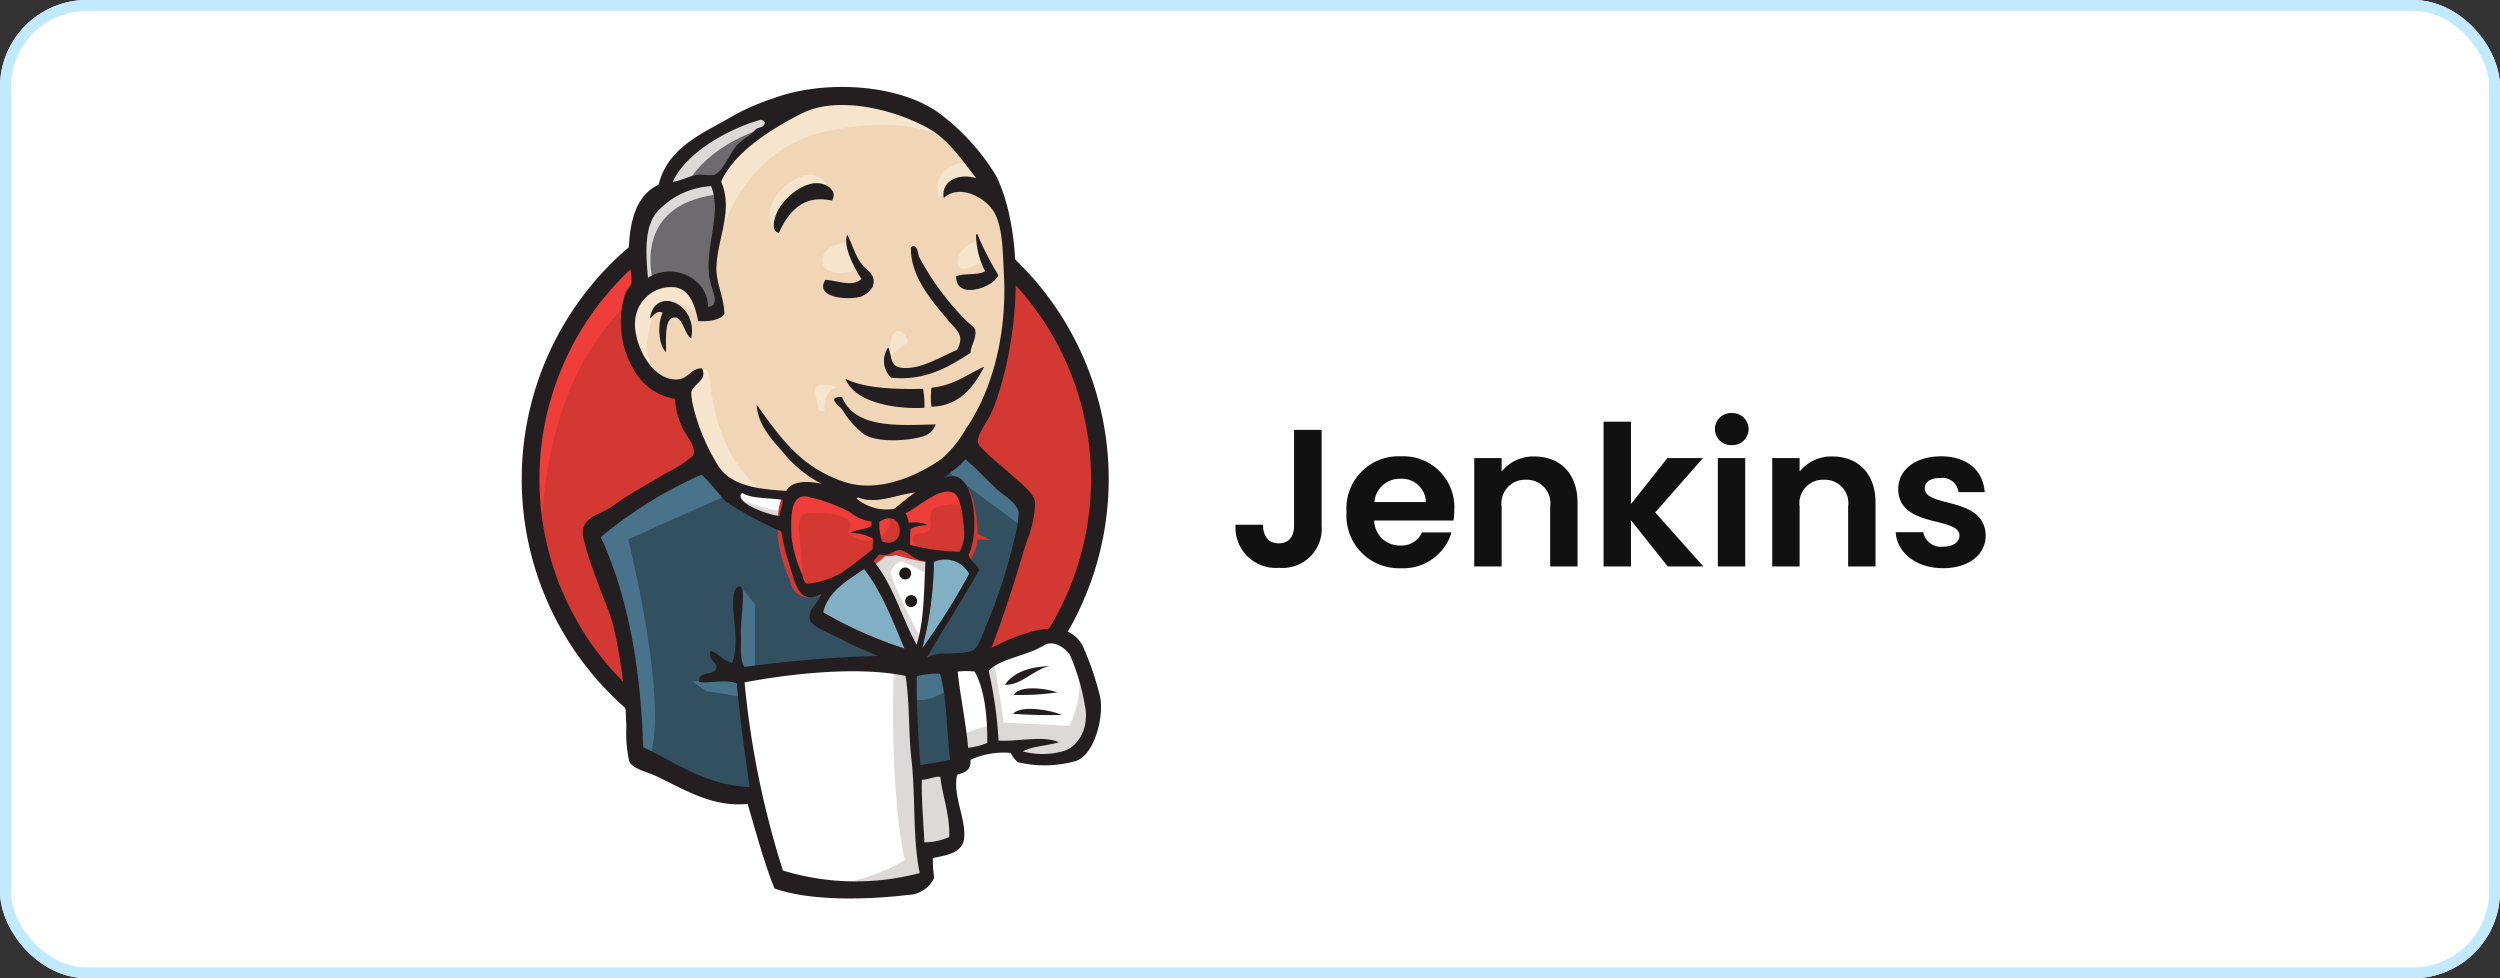 <svg xmlns="http://www.w3.org/2000/svg" xmlns:xlink="http://www.w3.org/1999/xlink" width="230" height="90" viewBox="0 0 230 90"><rect x="0" y="0" width="230" height="90" fill="#333333" stroke="none"/><defs><clipPath id="a"><rect width="54.001" height="74.667" fill="none"/></clipPath></defs><g transform="translate(-21821 6900)"><g transform="translate(21821 -6900)" fill="#fff" stroke="#c1e9ff" stroke-width="1"><rect width="230" height="90" rx="8" stroke="none"/><rect x="0.5" y="0.5" width="229" height="89" rx="7.5" fill="none"/></g><g transform="translate(1 0)"><path d="M6.03-3.744c0,.99-.468,1.62-1.4,1.62-.954,0-1.44-.648-1.458-1.71H.648A3.709,3.709,0,0,0,4.662.126a3.6,3.6,0,0,0,3.906-3.87v-8.82H6.03Zm9.756-4.32a2.216,2.216,0,0,1,2.376,2.142H13.428A2.316,2.316,0,0,1,15.786-8.064ZM20.52-3.132H17.8a2.055,2.055,0,0,1-2,1.206,2.333,2.333,0,0,1-2.394-2.3H20.7a5.89,5.89,0,0,0,.072-.972,4.682,4.682,0,0,0-4.914-4.932,4.791,4.791,0,0,0-5,5.148,4.829,4.829,0,0,0,5,5.148A4.635,4.635,0,0,0,20.52-3.132ZM29.592,0h2.52V-5.85c0-2.754-1.656-4.266-3.978-4.266A3.725,3.725,0,0,0,25.128-8.73V-9.972h-2.52V0h2.52V-5.508a2.165,2.165,0,0,1,2.25-2.466,2.157,2.157,0,0,1,2.214,2.466Zm4.914,0h2.52V-4.248L40.41,0h3.276L39.258-4.968l4.392-5H40.374l-3.348,4.23V-13.32h-2.52ZM45.018,0h2.52V-9.972h-2.52ZM46.3-11.16a1.488,1.488,0,0,0,1.548-1.476A1.488,1.488,0,0,0,46.3-14.112a1.478,1.478,0,0,0-1.548,1.476A1.478,1.478,0,0,0,46.3-11.16ZM57.006,0h2.52V-5.85c0-2.754-1.656-4.266-3.978-4.266A3.725,3.725,0,0,0,52.542-8.73V-9.972h-2.52V0h2.52V-5.508a2.165,2.165,0,0,1,2.25-2.466,2.157,2.157,0,0,1,2.214,2.466ZM69.66-2.844c-.072-3.654-5.6-2.52-5.6-4.338,0-.576.486-.954,1.422-.954a1.486,1.486,0,0,1,1.674,1.3H69.57c-.144-1.98-1.6-3.294-4.014-3.294-2.466,0-3.942,1.332-3.942,2.988,0,3.654,5.634,2.52,5.634,4.3,0,.576-.54,1.026-1.53,1.026a1.655,1.655,0,0,1-1.8-1.332H61.38C61.488-1.3,63.234.162,65.736.162,68.166.162,69.66-1.134,69.66-2.844Z" transform="translate(21933.023 -6847.888)" fill="#111"/><g transform="translate(21868 -6892)"><g clip-path="url(#a)"><path d="M55.774,65.185c0,14.793-11.725,26.786-26.187,26.786S3.4,79.978,3.4,65.185,15.124,38.4,29.586,38.4,55.774,50.391,55.774,65.185" transform="translate(-2.585 -29.205)" fill="#d33833" fill-rule="evenodd"/><path d="M3.419,77.206s-1.9-27.933,23.843-28.731l-1.8-2.993L11.5,50.171,7.509,54.76,4.017,61.444l-2,7.781.6,5.187" transform="translate(-1.538 -34.592)" fill="#ef3d3a"/><path d="M9.065,44.647a26.41,26.41,0,0,0,0,36.744,24.963,24.963,0,0,0,35.872,0,26.408,26.408,0,0,0,0-36.744,24.963,24.963,0,0,0-35.872,0M7.9,82.528a28.033,28.033,0,0,1,0-39.017,26.588,26.588,0,0,1,38.2,0,28.033,28.033,0,0,1,0,39.017,26.588,26.588,0,0,1-38.2,0" transform="translate(0 -26.939)" fill="#231f20"/><path d="M69.445,39.661l-3.991.6-5.387.6-3.492.1-3.392-.1-2.594-.8L48.3,37.566l-1.8-5.088-.4-1.1-2.394-.8-1.4-2.295-1-3.292,1.1-2.893,2.594-.9,2.095,1,1,2.195,1.2-.2.4-.5-.4-2.295-.1-2.893.6-3.99-.023-2.279,1.819-2.908L54.78,7.039l5.587-2.394,6.185.9,5.387,3.891,2.494,3.99,1.6,2.893.4,7.183-1.2,6.185-2.195,5.487-2.1,2.893" transform="translate(-31.421 -3.533)" fill="#f0d6b7" fill-rule="evenodd"/><path d="M55.279,163.717l-14.266.6v2.394l1.2,8.38-.6.7L31.636,172.4l-.7-1.2-1-11.273-2.294-6.784-.5-1.6,7.981-5.487,2.494-1,2.195,2.694,1.9,1.7,2.2.7,1,.3,1.2,5.187.9,1.1,2.295-.8-1.6,3.093,8.679,4.09Z" transform="translate(-20.647 -110.33)" fill="#335061" fill-rule="evenodd"/><path d="M44.628,24.955l2.594-.9,2.095,1,1,2.195,1.2-.2.3-1.2-.6-2.294.6-5.487-.5-2.993,1.8-2.095L57,9.891,55.9,8.4l-5.487,2.694-2.294,1.8-1.3,2.793-2,2.694-.6,3.193.4,3.392" transform="translate(-33.639 -6.385)" fill="#6d6b6d" fill-rule="evenodd"/><path d="M55.69,16.643s1.5-3.691,7.482-5.487.3-1.3.3-1.3l-6.484,2.494-2.494,2.494-1.1,2,2.294-.2" transform="translate(-40.612 -7.45)" fill="#dcd9d8" fill-rule="evenodd"/><path d="M45.725,45.489s-2.095-6.983,5.886-7.981l-.3-1.2-5.487,1.3-1.6,5.187.4,3.392,1.1-.7" transform="translate(-33.639 -27.617)" fill="#dcd9d8" fill-rule="evenodd"/><path d="M63.812,109.375l1.306-1.266a.841.841,0,0,1,.689.767c.1.7.4,6.984,4.689,10.376.391.31-3.192-.5-3.192-.5l-3.193-4.988" transform="translate(-48.534 -82.225)" fill="#f7e4cd" fill-rule="evenodd"/><path d="M140.465,96.571s.232-3.024,1.047-2.791a1.121,1.121,0,0,1,.814,1.047s-1.978,1.279-1.861,1.744" transform="translate(-106.83 -71.316)" fill="#f7e4cd" fill-rule="evenodd"/><path d="M169.332,59.229s-1.644.347-1.8,1.8,1.8.3,2.1.2" transform="translate(-127.417 -45.048)" fill="#f7e4cd"/><path d="M117.674,59.646s-2.195.3-2.195,1.7,2.494,1.3,3.193.7" transform="translate(-87.83 -45.365)" fill="#f7e4cd"/><path d="M47.38,77.538s-3.791-2.295-4.19-.1-1.3,3.791.6,6.085l-1.3-.4-1.2-3.092-.4-2.993,2.294-2.395,2.594.2,1.5,1.2.1,1.5" transform="translate(-31.104 -56.773)" fill="#f7e4cd" fill-rule="evenodd"/><path d="M75.156,15.357s1.7-8.779,10.276-10.475c7.063-1.4,10.774.3,12.171,1.9,0,0-6.285-7.482-12.271-5.187S74.956,8.075,75.056,10.768a44,44,0,0,1,.1,4.589" transform="translate(-57.084 -0.877)" fill="#f7e4cd" fill-rule="evenodd"/><path d="M162.639,28.809s-2.893-.1-2.993,2.494a1.983,1.983,0,0,0,.2.8s2.295-2.594,3.691-1.2" transform="translate(-121.422 -21.911)" fill="#f7e4cd" fill-rule="evenodd"/><path d="M101,36.1s-.5-3.981-3.892-1.667c-2.195,1.5-2,3.591-1.6,3.99s.291,1.2.594.651.2-2.347,1.3-2.846,2.9-1.056,3.593-.129" transform="translate(-72.453 -25.637)" fill="#f7e4cd" fill-rule="evenodd"/><path d="M39.816,147.439l-9.377,4.19s3.891,15.463,1.9,20.252l-1.4-.5-.1-5.886-2.593-11.173-1.1-3.093,9.777-6.584Z" transform="translate(-20.646 -110.014)" fill="#49728b" fill-rule="evenodd"/><path d="M82.611,192.033l1.33,1.623v5.986h-1.6s-.2-4.19-.2-4.689.2-2.295.2-2.295" transform="translate(-62.478 -146.055)" fill="#49728b" fill-rule="evenodd"/><path d="M69.968,227.562l-4.489.2,1.3.9,3.192.5" transform="translate(-49.801 -173.078)" fill="#49728b" fill-rule="evenodd"/><path d="M148.4,223.078l3.691-.1.9,9.178-3.791.5Z" transform="translate(-112.866 -169.592)" fill="#335061" fill-rule="evenodd"/><path d="M152.563,159.063l5.587-.3s2.294-5.786,2.294-6.085,2-8.38,2-8.38l-4.489-4.689-.9-.8-2.394,2.394v9.278l-2.095,8.579" transform="translate(-116.035 -105.577)" fill="#335061" fill-rule="evenodd"/><path d="M151.888,220.478l-3.492.7.5,2.794c1.3.6,3.492-1,3.492-1" transform="translate(-112.866 -167.689)" fill="#49728b" fill-rule="evenodd"/><path d="M163.4,140.907l6.983,5.187.2-2.394-5.288-4.888-1.9,2.1" transform="translate(-124.275 -105.577)" fill="#49728b" fill-rule="evenodd"/><path d="M88.324,243.049l-2.066-8.381-1.027-6.184-.17-4.59,9.348-.5h5.816L99.7,233.871l.9,8.081-.1,1.5-7.582.6-4.589-1" transform="translate(-64.695 -169.908)" fill="#fff" fill-rule="evenodd"/><path d="M122.7,221.076s-.5,10.375,1,17.757a19.059,19.059,0,0,1-7.383,2.395l8.38-.3,1-.6-1.2-16.361-.3-3.492" transform="translate(-88.464 -167.689)" fill="#dcd9d8" fill-rule="evenodd"/><path d="M164.88,222.806l3.891-1.1,7.382-.4,1.1-3.392-2-5.886-2.294-.3-3.193,1-3.063,1.5-1.626-.3-1.267.5" transform="translate(-124.591 -161.038)" fill="#fff" fill-rule="evenodd"/><path d="M167.979,227.145a14.619,14.619,0,0,1,2.993-1.1l-1.1-5.487,1.3-.5s.9,5.187.9,5.786c0,0,5.586.3,6.085.3a9.061,9.061,0,0,0,.9-4.689l1.1,3.192.1,1.8-1.6,2.394-1.8.4-2.993-.1-1-1.3-3.492.5-1.1.4" transform="translate(-127.76 -167.373)" fill="#dcd9d8" fill-rule="evenodd"/><path d="M137.344,187.424l-2.195-5.587-2.295-3.292s.5-1.4,1.2-1.4h2.295l2.195.8-.2,3.691Z" transform="translate(-101.046 -134.734)" fill="#fff"/><path d="M137.234,184.891s-2.793-5.387-2.793-6.185c0,0,.5-1.2,1.2-.9s2.195,1.1,2.195,1.1v-1.9l-3.392-.7-2.294.3,3.891,9.178.8.1" transform="translate(-100.507 -134.097)" fill="#dcd9d8" fill-rule="evenodd"/><path d="M85.42,153.66l-2.764-.3-2.594-.8v.9l1.268,1.4,3.99,1.8" transform="translate(-60.893 -116.034)" fill="#fff"/><path d="M82.862,158.4s3.093,1.3,4.09,1l.1,1.2-2.793-.6-1.7-1.2.3-.4" transform="translate(-62.795 -120.474)" fill="#dcd9d8" fill-rule="evenodd"/><path d="M152.457,161.005a18.944,18.944,0,0,1-4.561-.629,14.151,14.151,0,0,1,.057-1.483,3.567,3.567,0,0,1,1.563-.328,2.719,2.719,0,0,0-1.736-.2,2.781,2.781,0,0,0-.288-.915c.952-.339,3.2-2.567,4.462-1.829.6.351.858,2.354.9,3.329a3.4,3.4,0,0,1-.4,2.051" transform="translate(-112.178 -118.251)" fill="#d33833" fill-rule="evenodd"/><path d="M152.457,161.005a18.944,18.944,0,0,1-4.561-.629,14.151,14.151,0,0,1,.057-1.483,3.567,3.567,0,0,1,1.563-.328,2.719,2.719,0,0,0-1.736-.2,2.781,2.781,0,0,0-.288-.915c.952-.339,3.2-2.567,4.462-1.829.6.351.858,2.354.9,3.329A3.4,3.4,0,0,1,152.457,161.005Z" transform="translate(-112.178 -118.251)" fill="none" stroke="#d33833" stroke-miterlimit="5" stroke-width="2.5"/><path d="M110.926,159.631c0,.128-.01.257-.015.386-.528.347-1.382.343-1.962.635a5.1,5.1,0,0,1,2.111.534q-.019.484-.038.968a34.455,34.455,0,0,1-2.994,2.273,7.932,7.932,0,0,1-3.006.917c-.324-.075-.354-.478-.484-.858a12.28,12.28,0,0,1-.968-3.332c-.071-1.546-.227-4.137,1.439-3.819a14.873,14.873,0,0,1,3.948,1.444,4.075,4.075,0,0,0,1.969.852" transform="translate(-78.742 -119.644)" fill="#d33833" fill-rule="evenodd"/><path d="M110.926,159.631c0,.128-.01.257-.015.386-.528.347-1.382.343-1.962.635a5.1,5.1,0,0,1,2.111.534q-.019.484-.038.968a34.455,34.455,0,0,1-2.994,2.273,7.932,7.932,0,0,1-3.006.917c-.324-.075-.354-.478-.484-.858a12.28,12.28,0,0,1-.968-3.332c-.071-1.546-.227-4.137,1.439-3.819a14.873,14.873,0,0,1,3.948,1.444A4.075,4.075,0,0,0,110.926,159.631Z" transform="translate(-78.742 -119.644)" fill="none" stroke="#d33833" stroke-miterlimit="5" stroke-width="2.5"/><path d="M137.588,167.882a5.7,5.7,0,0,1-.253-1.817c2.246-1.5,2.668,2.572.253,1.817" transform="translate(-104.442 -126.05)" fill="#d33833" fill-rule="evenodd"/><path d="M137.588,167.882a5.7,5.7,0,0,1-.253-1.817C139.582,164.567,140,168.637,137.588,167.882Z" transform="translate(-104.442 -126.05)" fill="none" stroke="#d33833" stroke-miterlimit="5" stroke-width="2.5"/><path d="M147.584,158.552s-.7-1-.2-1.3,1,0,1.3-.5,0-.8.1-1.4.6-.7,1.1-.8,1.9-.3,2.095.2l-.6-1.8-1.2-.4-3.791,2.195-.2,1.1v2.195" transform="translate(-111.186 -116.037)" fill="#ef3d3a" fill-rule="evenodd"/><path d="M102.275,163.75q-.18-2.335-.388-4.667c-.211-2.322.558-1.917,2.571-1.917a5.3,5.3,0,0,1,2.007.6c.544,1.111-.91.864.627,1.7,1.3.707,3.589-.43,3.065-2-.294-.35-1.528-.109-1.971-.339l-2.338-1.212c-.991-.515-3.283-1.265-4.34-.546-2.679,1.822.169,6.374,1.125,8.274" transform="translate(-76.352 -117.944)" fill="#ef3d3a" fill-rule="evenodd"/><path d="M102.181,38.56c-2.719-.633-4.07,1.138-4.894,2.975-.736-.178-.443-1.179-.257-1.689.487-1.338,2.448-3.12,4.051-2.878.69.1,1.623.734,1.1,1.593" transform="translate(-73.633 -28.1)" fill="#231f20" fill-rule="evenodd"/><path d="M168.757,56.622l.129.005a28.082,28.082,0,0,0,1.921,3.755c-.519,1.21-3.932,2.28-3.879.108.738-.323,2.012-.066,2.666-.478a7.4,7.4,0,0,1-.837-3.391" transform="translate(-126.96 -43.065)" fill="#231f20" fill-rule="evenodd"/><path d="M118.022,56.761c.583,1.069.773,2.192,1.6,3,.373.363,1.1.807.739,1.818a2.305,2.305,0,0,1-1.053.875c-1.3.383-4.315.079-3.292-1.536,1.071.05,2.512.7,3.313-.082-.615-.983-1.712-2.928-1.308-4.074" transform="translate(-88.082 -43.171)" fill="#231f20" fill-rule="evenodd"/><path d="M147.165,70.972c-1.951,1.253-4.126,2.616-7.323,2.3a2.168,2.168,0,0,1-.28-2.788c.345.594.128,1.686,1.091,1.85,1.814.31,3.925-1.11,5.229-1.606.809-1.364-.07-1.865-.8-2.743-1.492-1.8-3.493-4.027-3.421-6.72.6-.437.655.667.742.868a24.621,24.621,0,0,0,4.171,5.715c.351.384.93.753.994,1.007.186.739-.483,1.624-.405,2.116" transform="translate(-105.855 -46.52)" fill="#231f20" fill-rule="evenodd"/><path d="M53.042,85.66c-.611-.349-.757-1.886-1.475-1.93-1.026-.062-.839,1.994-.835,3.2-.706-.641-.83-2.615-.311-3.629-.591-.29-.855.32-1.183.536.422-3.062,4.479-1.42,3.8,1.826" transform="translate(-37.449 -62.526)" fill="#231f20" fill-rule="evenodd"/><path d="M162.116,107.454c-.908,1.728-2.193,3.632-4.857,3.687a6.586,6.586,0,0,1,0-1.744c2.037-.2,3.295-1.233,4.854-1.944" transform="translate(-119.564 -81.727)" fill="#231f20" fill-rule="evenodd"/><path d="M124.408,112.134c1.7.894,4.823.99,7.133.922a8.081,8.081,0,0,1,.126,1.749c-2.969.148-6.48-.587-7.258-2.671" transform="translate(-94.621 -85.286)" fill="#231f20" fill-rule="evenodd"/><path d="M120.767,119.094c1.175,2.951,5.214,2.611,8.621,2.53a1.823,1.823,0,0,1-.879,1c-1.091.444-4.1.781-5.617-.024a7.685,7.685,0,0,1-2.1-2.342c-.254-.327-1.521-1.161-.019-1.163" transform="translate(-91.303 -90.58)" fill="#231f20" fill-rule="evenodd"/><path d="M158.175,182.816a60.15,60.15,0,0,1-4.335,6.871,33.1,33.1,0,0,0,1.083-7.966,2.51,2.51,0,0,1,3.252,1.095" transform="translate(-117.006 -138.026)" fill="#81b0c4" fill-rule="evenodd"/><path d="M189.8,222.529c-1.544.309-2.629,1.81-4.135,1.713.828-1.167,2.278-1.659,4.135-1.713" transform="translate(-141.215 -169.249)" fill="#231f20" fill-rule="evenodd"/><path d="M193.037,231.444a22.642,22.642,0,0,1-4.013.232c.6-.923,2.932-.6,4.013-.232" transform="translate(-143.766 -175.748)" fill="#231f20" fill-rule="evenodd"/><path d="M193.258,239.531c-1.415.031-3.172,0-4.517-.11.8-.854,3.6-.317,4.517.11" transform="translate(-143.551 -181.752)" fill="#231f20" fill-rule="evenodd"/><path d="M155.425,265.073c.2,1.776.907,3.576.819,5.521a5.78,5.78,0,0,1-2.279.493c-.074-1.653-.295-4.181-.229-5.757.515.034,1.275-.368,1.689-.258" transform="translate(-116.918 -201.593)" fill="#dcd9d8" fill-rule="evenodd"/><path d="M134.005,155.794c-.71.464-1.315,1.042-2,1.537a4.4,4.4,0,0,1-3.449-.973c.018-.07.13-.039.134-.124,1.619.722,3.677-.294,5.312-.44" transform="translate(-97.778 -118.493)" fill="#f0d6b7" fill-rule="evenodd"/><path d="M115.806,189.224c.445-1.928,2.188-2.926,3.771-3.988,1.634,2.073,2.627,4.74,3.722,7.313a38.14,38.14,0,0,1-7.492-3.326" transform="translate(-88.079 -140.885)" fill="#81b0c4" fill-rule="evenodd"/><path d="M54.672,63.738c-.066,1.576.155,4.1.229,5.757A5.783,5.783,0,0,0,57.18,69c.088-1.945-.616-3.745-.819-5.521-.414-.111-1.174.292-1.689.258M38.356,54.775A82.383,82.383,0,0,0,41.883,72.09a22.952,22.952,0,0,0,12.585.229c-.661-3.175-.372-7.039-.759-10.427-.291-2.546-.143-5.108-.542-7.706-4.363-.908-10.53-.212-14.812.589M54.2,54.226c-.037,2.728.122,5.419.33,8.15,1.047-.157,1.758-.262,2.732-.476-.316-2.629-.277-5.588-.921-7.914a6.489,6.489,0,0,0-2.141.24m5.314-.44a6.534,6.534,0,0,0-1.551,0c.223,2.224.765,4.677.956,7.012a6.5,6.5,0,0,0,1.761-.448c.033-2.049-.179-4.872-1.166-6.569Zm8.046,7.351c1.558-.378,2.537-2.286,2.1-4.246a20.076,20.076,0,0,0-1.37-4.639c-.412-.623-1.528-1.439-2.42-.868-1.45.929-4.005,1.2-5.063,2.322a37.482,37.482,0,0,1,.914,6.429c1.812.113,4.041-.5,5.548.15-1.052.341-2.417.344-3.326.84a6.937,6.937,0,0,0,3.616.011ZM53.073,51.664c-1.094-2.573-2.088-5.24-3.722-7.313-1.583,1.062-3.326,2.06-3.771,3.988a38.136,38.136,0,0,0,7.492,3.326m2.7-7.968a33.1,33.1,0,0,1-1.083,7.966,60.128,60.128,0,0,0,4.335-6.871A2.51,2.51,0,0,0,55.77,43.7m-3.057-1.086c-.62-.067-1.146.713-1.952.375-.185.2-.352.425-.541.625,1.78,2.145,2.589,5.189,3.964,7.71.738-2.422.653-5.075.815-7.718-1.014.064-1.576-.917-2.287-.992m-1.966-2.595A5.7,5.7,0,0,0,51,41.832c2.415.755,1.993-3.315-.253-1.817m-2.678-.879a14.872,14.872,0,0,0-3.948-1.444c-1.666-.319-1.51,2.273-1.439,3.819a12.279,12.279,0,0,0,.968,3.332c.13.38.159.783.484.858a7.932,7.932,0,0,0,3.006-.917,34.456,34.456,0,0,0,2.994-2.273q.019-.484.038-.968a5.1,5.1,0,0,0-2.111-.534c.58-.292,1.433-.288,1.962-.635.005-.129.011-.258.015-.386a4.075,4.075,0,0,1-1.969-.852m-9.94-1.806c-.864.877,2.423,2.072,3.469,2.137-.006-.555.316-1.078.251-1.476-1.243-.218-2.876-.074-3.72-.661m10.64.412c0,.086-.116.055-.134.124a4.4,4.4,0,0,0,3.449.973c.682-.495,1.287-1.074,2-1.537-1.635.146-3.693,1.161-5.312.44M58.534,40.7c-.047-.974-.3-2.978-.9-3.328-1.264-.738-3.51,1.489-4.462,1.829a2.78,2.78,0,0,1,.288.915,2.72,2.72,0,0,1,1.736.2,3.563,3.563,0,0,0-1.563.328,14.076,14.076,0,0,0-.057,1.483,18.967,18.967,0,0,0,4.561.628,3.4,3.4,0,0,0,.4-2.051m-21.86-2.525c-.271-.193-2.106-2.581-2.357-2.482a39.485,39.485,0,0,0-9.2,5.715c2.645,5.676,3.713,12.629,3.9,19.331,3.03,1.417,5.691,3.46,9.8,3.674-.476-3.366-.91-6.37-1.18-9.539-1.033-.436-2.515.02-3.482-.135-.008-1.165,1.477-.51,1.6-1.294.093-.593-.817-.638-.521-1.571.756.275,1.153.882,1.959,1.11.736-1.611-.01-4.462.1-5.809.02-.253.126-1.4.693-1.2.5.178-.028,3.053.026,4.328.05,1.174-.142,2.311.334,3.048a113.544,113.544,0,0,1,12.309-1.008,29.719,29.719,0,0,1-3.3-1.484c-.668-.377-2.773-1.16-2.966-1.794-.307-1.011.807-1.549,1-2.415-2.005,1.094-2.4-1.048-2.871-2.566a19.969,19.969,0,0,1-.78-3.194A34.578,34.578,0,0,1,36.674,38.178ZM56.78,35.985c2.766-1.341,3.265,5.013,2.181,7.06.168.611.744.844.979,1.393-1.544,2.765-3.258,5.347-4.834,8.079,1.172-.73,2.845-.13,4.224-.676.5-.2.869-1.353,1.25-2.276A49.507,49.507,0,0,0,63.222,41.4a10.348,10.348,0,0,0,.345-2.247c-.121-.88-1.314-1.532-1.922-2.077-1.119-1-1.823-1.889-2.99-2.829C58.182,34.947,57.167,35.417,56.78,35.985ZM30.348,11.453c-1.318,1.45-1.042,4.168-.883,6.1,2.383-1.5,5.545.119,5.515,2.668,1.138-.03.425-1.421.219-2.316-.672-2.926,1.133-6.1.082-8.78A7.229,7.229,0,0,0,30.348,11.453Zm9.432-8.418c-2.984.846-6.809,3.014-8.035,5.695.949-.138,1.608-.617,2.545-.676a6.244,6.244,0,0,0,1.224.047c.811-.2,1.495-2.019,2.107-2.7.6-.661,1.313-.943,1.8-1.545.315-.152.781-.142.8-.615-.136-.146-.28-.257-.444-.211m15.534.8c-3.1-1.748-8.34-3.062-11.635-1.42C41.02,3.737,37.426,5.93,36.2,8.709c1.144,2.682-.339,5.139-.434,7.862-.05,1.449.682,2.713.738,4.291-.392.646-1.588.726-2.417.681-.279-1.4-.767-2.963-2.2-3.121a3.335,3.335,0,0,0-3.612,3.219c-.109,2.068,1.588,5.495,3.994,5.257.929-.092,1.158-1.024,2.17-1.014.549,1.1-.847,1.439-.99,2.222a6.292,6.292,0,0,0,.2,1.364,18.614,18.614,0,0,0,2.37,5.517c1.217,1.744,3.608,2.006,6.18,2.177.459-.99,2.152-.908,3.255-.65A10.9,10.9,0,0,1,41.889,33.6c-1.17-1.289-2.355-2.671-2.414-4.356,2.21,3.067,4.037,5.745,8.056,7.094,3.041,1.02,6.593-.468,8.93-2.109A10.258,10.258,0,0,0,58.7,31.474c2.579-3.71,3.782-9,3.518-14.137-.109-2.117-.1-4.226-.814-5.65-.742-1.489-3.253-2.821-4.722-1.474C56.407,8.765,57.9,7.87,59.657,8.391,58.405,6.775,57.092,4.835,55.313,3.831Zm5.77,47.756c2.42-1.2,6.942-3.238,8.46,0a27.5,27.5,0,0,1,1.507,4.45c.41,1.741-.444,5.4-2.234,5.984a10.622,10.622,0,0,1-5.328.1,2.905,2.905,0,0,1-.648-.85,7.349,7.349,0,0,0-3.706.632c.1,1.005-.578,1.167-1.216,1.374-.473,1.874.945,4.321.606,6.029-.242,1.217-1.74,1.405-2.84,1.633a9.345,9.345,0,0,0,.123,1.813,2.747,2.747,0,0,1-2.45,1.585c-3.519.423-8.863.613-12.248-.6-.945-2.317-1.689-5.135-2.475-7.781-3.3.353-5.972-1.425-8.489-2.589-.872-.4-2.077-.627-2.4-1.32a11.883,11.883,0,0,1-.265-3.175,48.237,48.237,0,0,0-1.19-9.281c-.368-1.427-1.01-2.686-1.458-4.061a29.317,29.317,0,0,1-1.325-4.12c-.28-1.883,1.494-1.988,2.628-2.8,1.753-1.262,3.129-1.96,5.027-3.1a11.449,11.449,0,0,0,2.451-1.585c.384-.78-.658-1.879-.937-2.49a7.491,7.491,0,0,1-.733-2.741,5.287,5.287,0,0,1-3.529-2.268,8.7,8.7,0,0,1-1-7.53c.082-.2.49-.582.55-.883A10.2,10.2,0,0,0,27.717,16c-.11-3.235.548-6.023,2.725-7,.884-3.522,4.049-4.693,7.03-6.444a22.12,22.12,0,0,1,3.612-1.539C45.636-.656,52.619-.34,56.4,2.517a20.562,20.562,0,0,1,5.078,5.622c2.419,4.889,2.247,13.061.555,19.008a19.128,19.128,0,0,1-1.018,2.932c-.321.67-1.319,2.01-1.2,2.6.125.611,2.276,2.245,2.737,2.689.831.8,2.408,1.864,2.536,2.876A10.186,10.186,0,0,1,64.3,41.83c-1.036,3.465-2.046,6.668-3.22,9.756" transform="translate(-17.854 0)" fill="#231f20" fill-rule="evenodd"/><path d="M112.9,114.551c.131-.175.853-.44,1.863.046,0,0-1.2.2-1.1,2.2l-.5-.1s-.516-1.81-.267-2.142" transform="translate(-85.816 -86.949)" fill="#f7e4cd" fill-rule="evenodd"/><path d="M146.16,185.194a.549.549,0,1,1-.549-.549.549.549,0,0,1,.549.549" transform="translate(-110.33 -140.436)" fill="#1d1919" fill-rule="evenodd"/><path d="M148.451,195.819a.549.549,0,1,1-.549-.549.549.549,0,0,1,.549.549" transform="translate(-112.073 -148.517)" fill="#1d1919" fill-rule="evenodd"/></g></g></g></g></svg>
